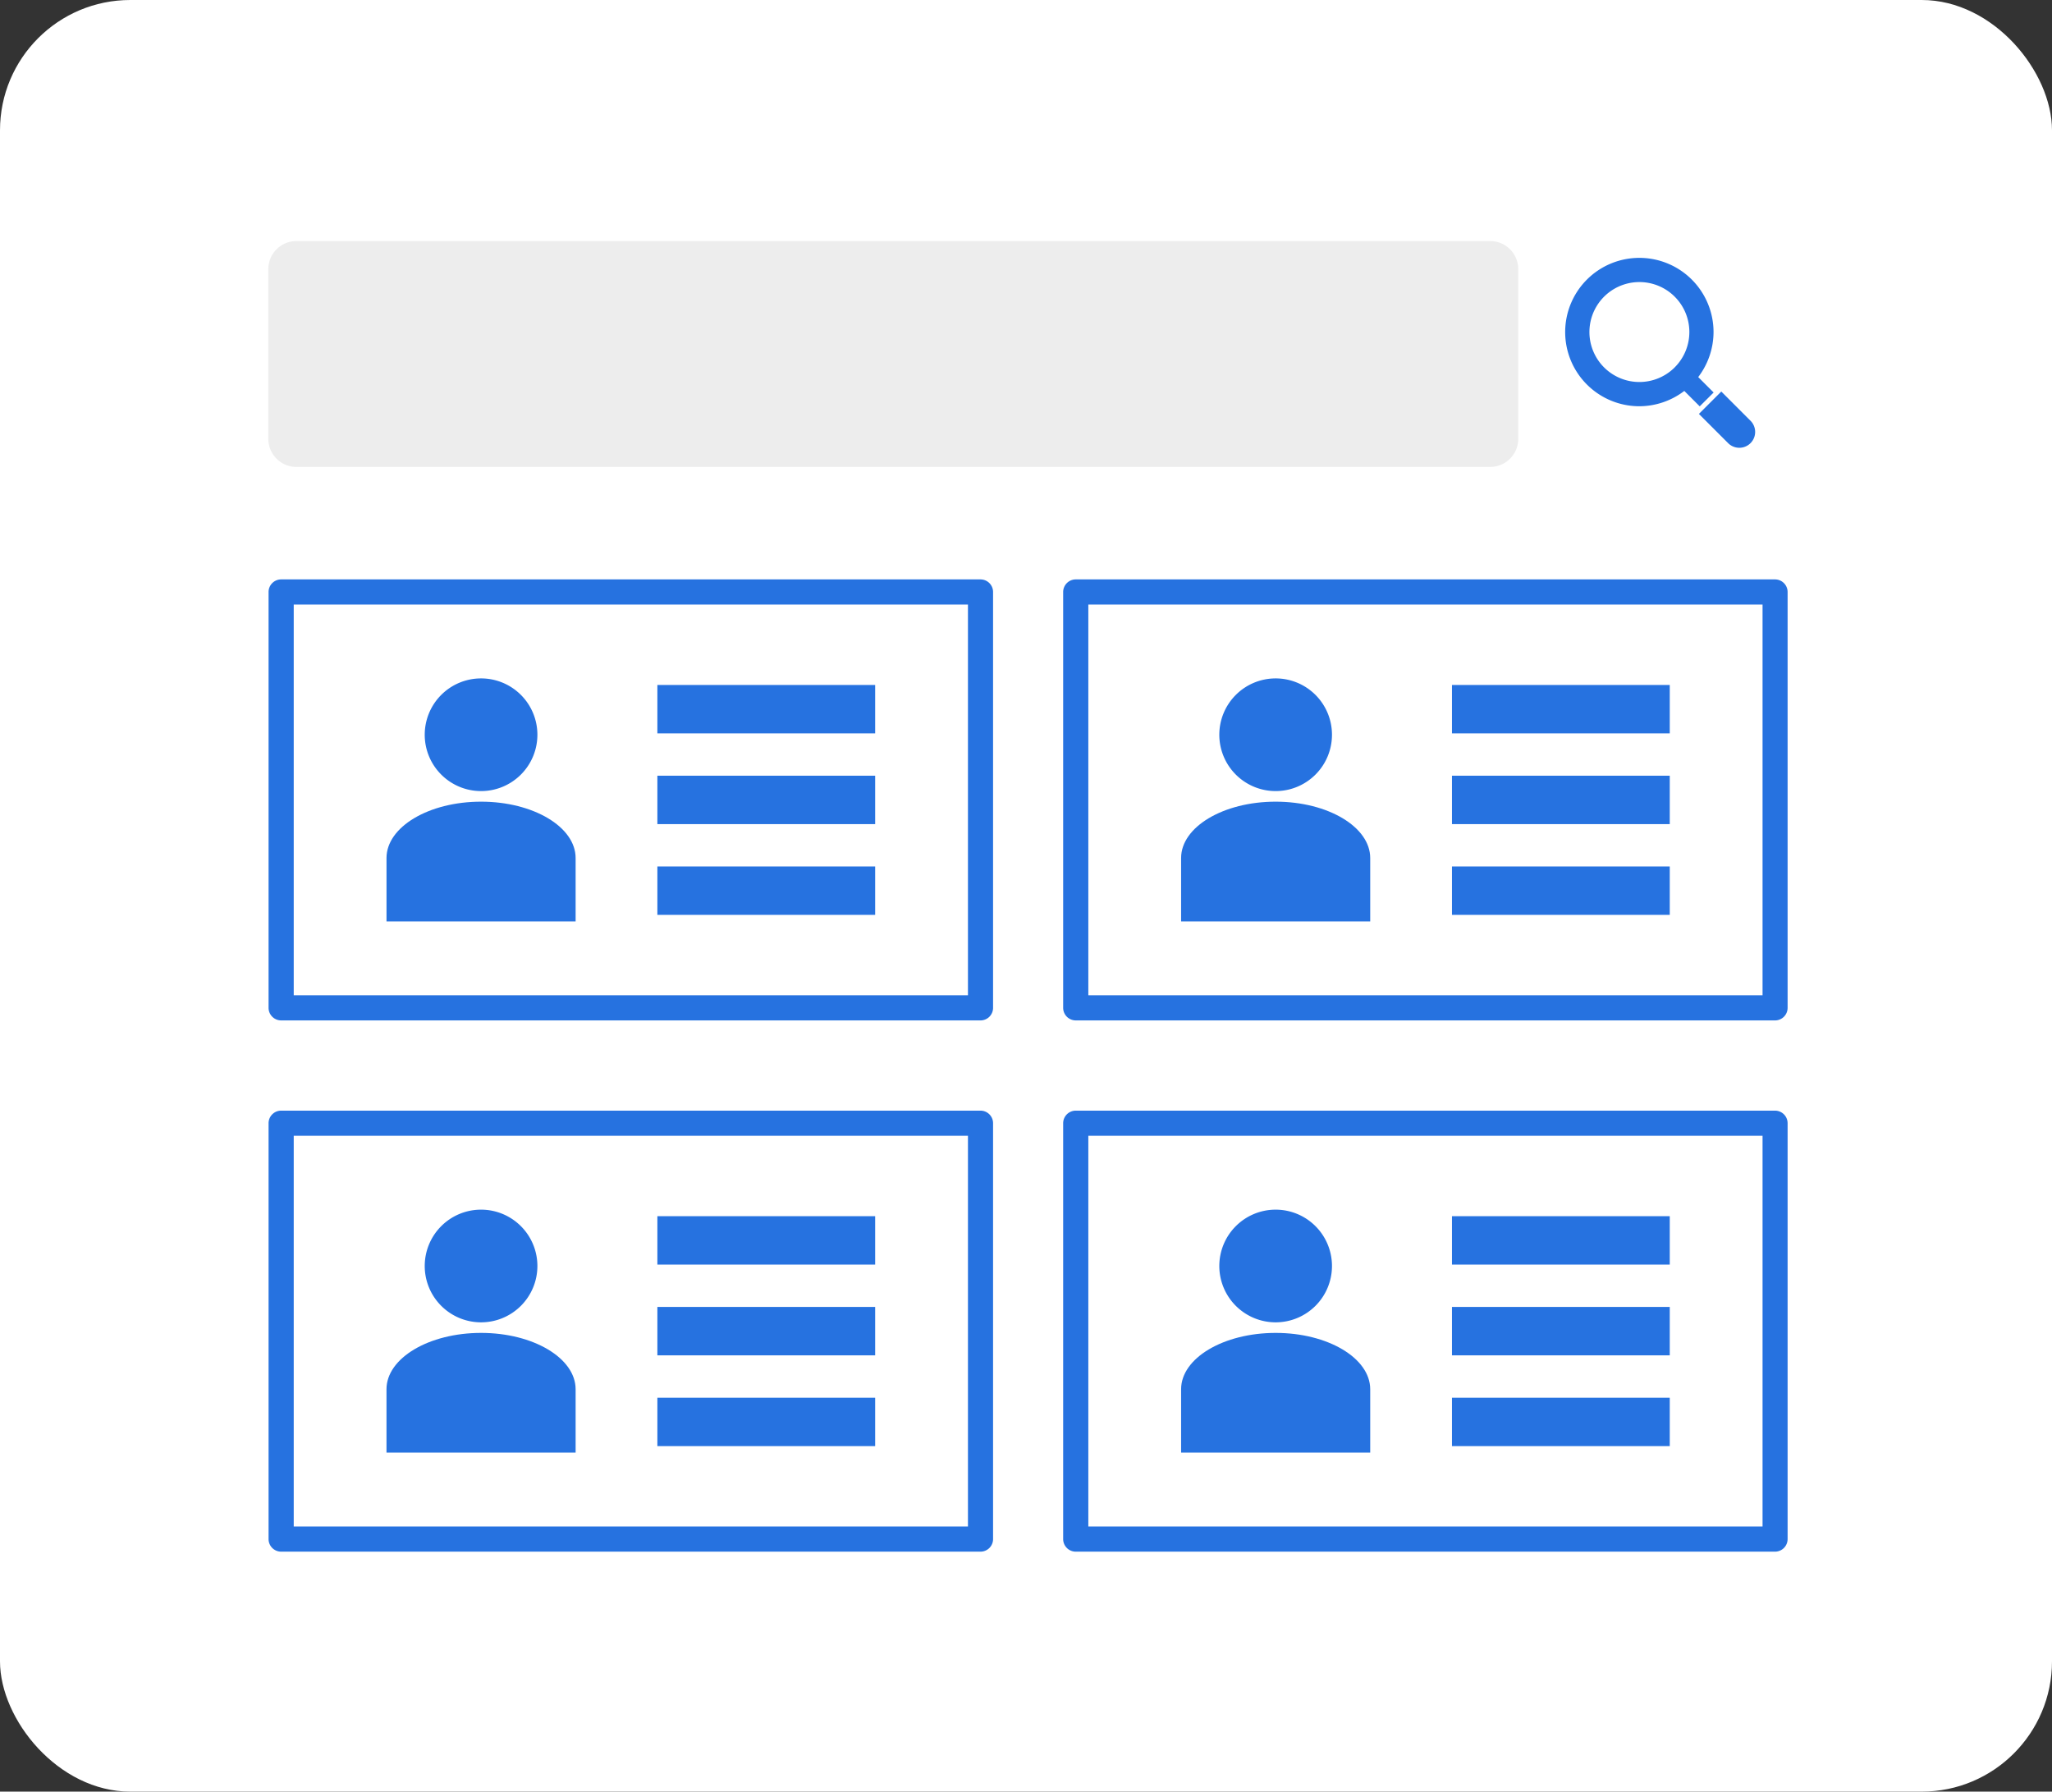 <svg xmlns="http://www.w3.org/2000/svg" xmlns:xlink="http://www.w3.org/1999/xlink" width="126" height="110" viewBox="0 0 126 110">
  <rect x="0" y="0" width="126" height="110" fill="#333333" stroke="none"/>
  <defs>
    <clipPath id="clip-path">
      <rect id="長方形_1972" data-name="長方形 1972" width="93.293" height="80.467" fill="none"/>
    </clipPath>
  </defs>
  <g id="グループ_5338" data-name="グループ 5338" transform="translate(-78 2181)">
    <rect id="長方形_4854" data-name="長方形 4854" width="126" height="110" rx="8" transform="translate(78 -2181)" fill="#fff"/>
    <g id="グループ_5334" data-name="グループ 5334" transform="translate(94.476 -2166.2)">
      <g id="グループ_4915" data-name="グループ 4915" clip-path="url(#clip-path)">
        <path id="パス_12834" data-name="パス 12834" d="M75.022,13.868H1.725A1.726,1.726,0,0,1,0,12.143V1.725A1.725,1.725,0,0,1,1.725,0h73.3a1.725,1.725,0,0,1,1.725,1.725V12.143a1.726,1.726,0,0,1-1.725,1.725" fill="#ededed"/>
        <rect id="長方形_1956" data-name="長方形 1956" width="42.942" height="25.532" transform="translate(0.789 21.547)" fill="#fff"/>
        <path id="パス_12835" data-name="パス 12835" d="M43.732,51.759H.791a.773.773,0,0,1-.773-.773V25.456a.773.773,0,0,1,.773-.773H43.732a.773.773,0,0,1,.773.773V50.987a.773.773,0,0,1-.773.773M1.563,50.214h41.4V26.227H1.563Z" transform="translate(-0.003 -3.909)" fill="#2672e0"/>
        <path id="パス_12836" data-name="パス 12836" d="M18.329,35.365a3.459,3.459,0,1,1-3.459-3.46,3.458,3.458,0,0,1,3.459,3.46" transform="translate(-1.807 -5.053)" fill="#2672e0"/>
        <path id="パス_12837" data-name="パス 12837" d="M20.234,48.249V44.357c0-1.911-2.6-3.46-5.806-3.46s-5.806,1.549-5.806,3.46v3.892" transform="translate(-1.365 -6.477)" fill="#2672e0"/>
        <rect id="長方形_1957" data-name="長方形 1957" width="13.373" height="2.972" transform="translate(23.889 27.255)" fill="#2672e0"/>
        <rect id="長方形_1958" data-name="長方形 1958" width="13.373" height="2.972" transform="translate(23.889 32.826)" fill="#2672e0"/>
        <rect id="長方形_1959" data-name="長方形 1959" width="13.373" height="2.972" transform="translate(23.889 38.398)" fill="#2672e0"/>
        <rect id="長方形_1960" data-name="長方形 1960" width="42.942" height="25.532" transform="translate(49.579 21.547)" fill="#fff"/>
        <path id="パス_12838" data-name="パス 12838" d="M101.7,51.759H58.763a.773.773,0,0,1-.773-.773V25.456a.773.773,0,0,1,.773-.773H101.7a.773.773,0,0,1,.773.773V50.987a.773.773,0,0,1-.773.773M59.535,50.214h41.4V26.227h-41.4Z" transform="translate(-9.184 -3.909)" fill="#2672e0"/>
        <path id="パス_12839" data-name="パス 12839" d="M76.3,35.365a3.459,3.459,0,1,1-3.459-3.46,3.458,3.458,0,0,1,3.459,3.46" transform="translate(-10.988 -5.053)" fill="#2672e0"/>
        <path id="パス_12840" data-name="パス 12840" d="M78.206,48.249V44.357c0-1.911-2.6-3.46-5.806-3.46s-5.806,1.549-5.806,3.46v3.892" transform="translate(-10.546 -6.477)" fill="#2672e0"/>
        <rect id="長方形_1961" data-name="長方形 1961" width="13.373" height="2.972" transform="translate(72.68 27.255)" fill="#2672e0"/>
        <rect id="長方形_1962" data-name="長方形 1962" width="13.373" height="2.972" transform="translate(72.68 32.826)" fill="#2672e0"/>
        <rect id="長方形_1963" data-name="長方形 1963" width="13.373" height="2.972" transform="translate(72.68 38.398)" fill="#2672e0"/>
        <rect id="長方形_1964" data-name="長方形 1964" width="42.942" height="25.532" transform="translate(0.789 54.163)" fill="#fff"/>
        <path id="パス_12841" data-name="パス 12841" d="M43.732,90.513H.791a.773.773,0,0,1-.773-.773V64.209a.773.773,0,0,1,.773-.773H43.732a.773.773,0,0,1,.773.773V89.74a.773.773,0,0,1-.773.773M1.563,88.968h41.4V64.981H1.563Z" transform="translate(-0.003 -10.046)" fill="#2672e0"/>
        <path id="パス_12842" data-name="パス 12842" d="M18.329,74.119a3.459,3.459,0,1,1-3.459-3.46,3.459,3.459,0,0,1,3.459,3.46" transform="translate(-1.807 -11.19)" fill="#2672e0"/>
        <path id="パス_12843" data-name="パス 12843" d="M20.234,87V83.11c0-1.911-2.6-3.46-5.806-3.46S8.621,81.2,8.621,83.11V87" transform="translate(-1.365 -12.614)" fill="#2672e0"/>
        <rect id="長方形_1965" data-name="長方形 1965" width="13.373" height="2.972" transform="translate(23.889 59.87)" fill="#2672e0"/>
        <rect id="長方形_1966" data-name="長方形 1966" width="13.373" height="2.972" transform="translate(23.889 65.442)" fill="#2672e0"/>
        <rect id="長方形_1967" data-name="長方形 1967" width="13.373" height="2.972" transform="translate(23.889 71.015)" fill="#2672e0"/>
        <rect id="長方形_1968" data-name="長方形 1968" width="42.942" height="25.532" transform="translate(49.579 54.163)" fill="#fff"/>
        <path id="パス_12844" data-name="パス 12844" d="M101.7,90.513H58.763a.773.773,0,0,1-.773-.773V64.209a.773.773,0,0,1,.773-.773H101.7a.773.773,0,0,1,.773.773V89.74a.773.773,0,0,1-.773.773M59.535,88.968h41.4V64.981h-41.4Z" transform="translate(-9.184 -10.046)" fill="#2672e0"/>
        <path id="パス_12845" data-name="パス 12845" d="M76.3,74.119a3.459,3.459,0,1,1-3.459-3.46,3.459,3.459,0,0,1,3.459,3.46" transform="translate(-10.988 -11.19)" fill="#2672e0"/>
        <path id="パス_12846" data-name="パス 12846" d="M78.206,87V83.11c0-1.911-2.6-3.46-5.806-3.46s-5.806,1.549-5.806,3.46V87" transform="translate(-10.546 -12.614)" fill="#2672e0"/>
        <rect id="長方形_1969" data-name="長方形 1969" width="13.373" height="2.972" transform="translate(72.68 59.87)" fill="#2672e0"/>
        <rect id="長方形_1970" data-name="長方形 1970" width="13.373" height="2.972" transform="translate(72.68 65.442)" fill="#2672e0"/>
        <rect id="長方形_1971" data-name="長方形 1971" width="13.373" height="2.972" transform="translate(72.68 71.015)" fill="#2672e0"/>
        <path id="パス_12847" data-name="パス 12847" d="M107.561,12.793l-1.815-1.815-1.374,1.374,1.815,1.815a.972.972,0,0,0,1.374-1.374" transform="translate(-16.529 -1.739)" fill="#2672e0"/>
        <path id="パス_12848" data-name="パス 12848" d="M103.731,9.492l-.944-.944,0-.006a4.57,4.57,0,0,0,.938-2.761,4.555,4.555,0,1,0-4.555,4.555h0a4.567,4.567,0,0,0,2.757-.938l.005,0,.945.945Zm-2.389-1.543a3.068,3.068,0,1,1-2.17-5.237h0a3.067,3.067,0,0,1,2.169,5.237" transform="translate(-14.984 -0.194)" fill="#2672e0"/>
      </g>
    </g>
  </g>
</svg>
